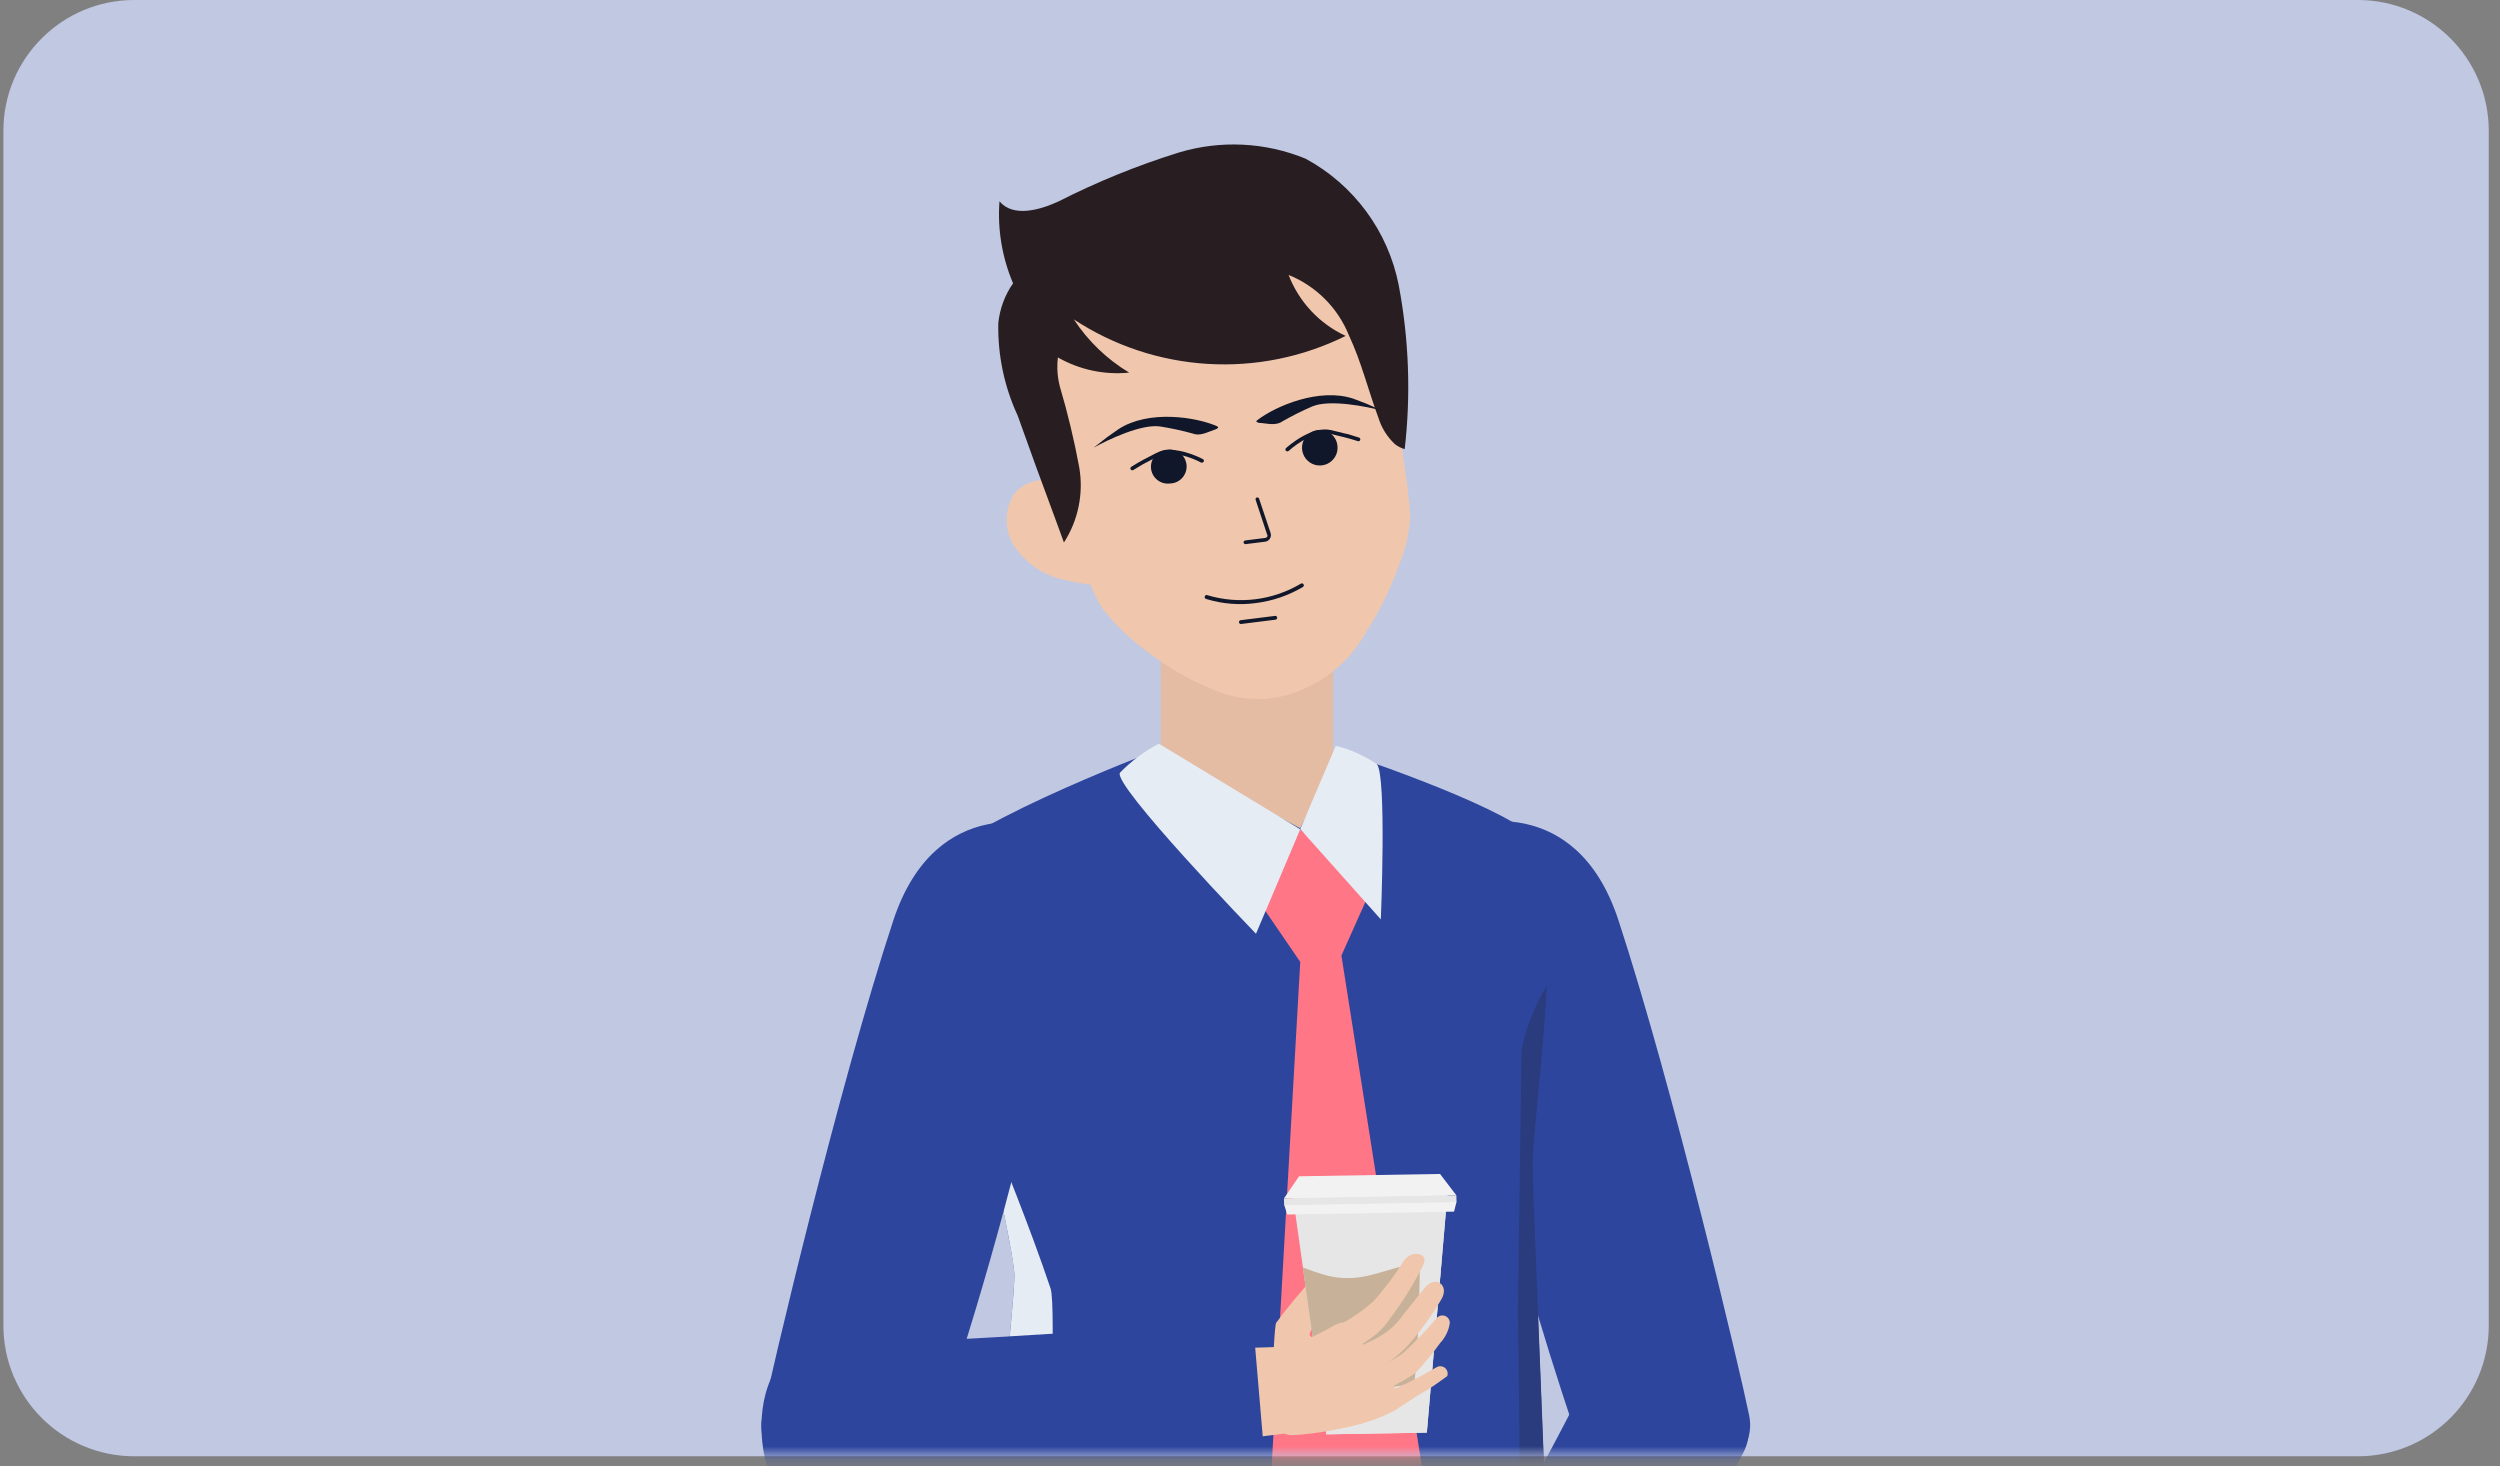 <svg width="191" height="112" viewBox="0 0 191 112" fill="none" xmlns="http://www.w3.org/2000/svg">
<rect x="0" y="0" width="191" height="112" fill="#808080" stroke="none"/>
<g id="Group 3399">
<g id="Group 3375">
<path id="Rectangle 383" d="M0.258 10C0.258 4.477 4.735 0 10.258 0H180.142C185.665 0 190.142 4.477 190.142 10V101.26C190.142 106.783 185.665 111.26 180.142 111.26H10.258C4.735 111.26 0.258 106.783 0.258 101.26V10Z" fill="#C0C8E2"/>
<g id="Group">
<g id="Layer 1">
<g id="Clip path group">
<mask id="mask0_1_1300" style="mask-type:luminance" maskUnits="userSpaceOnUse" x="1" y="0" width="190" height="112">
<g id="clip-path">
<path id="Vector" d="M190.143 0H1.742V111.26H190.143V0Z" fill="white"/>
</g>
</mask>
<g mask="url(#mask0_1_1300)">
<g id="Group_2">
<g id="take coffee">
<path id="Vector_2" d="M111.889 63.092C111.889 63.092 120.345 60.288 123.638 70.272C127.837 83.074 132.969 104.837 133.637 108.145C134.764 113.723 122.837 116.126 121.339 112.224C119.351 107.062 107.201 69.886 111.889 63.092Z" fill="#2D459D"/>
<path id="Vector_3" d="M101.846 45.32H88.688V64.976H101.846V45.32Z" fill="#E4BCA3"/>
<path id="Vector_4" d="M85.098 44.786C83.674 44.767 82.258 44.567 80.885 44.193C79.502 43.805 78.303 42.937 77.502 41.745C77.113 41.144 76.906 40.443 76.906 39.727C76.906 39.011 77.113 38.311 77.502 37.71C77.957 37.179 78.583 36.825 79.273 36.711C79.962 36.597 80.669 36.73 81.27 37.087C81.849 37.443 85.988 44.831 85.098 44.786Z" fill="#F0C7AD"/>
<path id="Vector_5" d="M87.456 16.184C87.679 16.11 89.785 15.547 90.023 15.502C96.906 14.019 103.641 13.44 105.495 24.403C105.495 24.403 107.706 36.923 107.735 39.46C107.669 40.774 107.367 42.065 106.845 43.273C106.195 45.088 105.333 46.821 104.279 48.435C103.108 50.52 101.213 52.103 98.953 52.886C96.995 53.455 94.9 53.335 93.019 52.544C91.126 51.804 89.344 50.806 87.723 49.578C86.427 48.664 85.268 47.57 84.282 46.329C84.169 46.181 84.066 46.028 83.97 45.869C82.754 43.658 78.407 31.702 78.407 31.702C74.639 21.199 80.751 18.336 87.456 16.184Z" fill="#F0C7AD"/>
<path id="Vector_6" d="M87.329 16.322C87.546 16.247 89.596 15.683 89.827 15.639C96.527 14.154 103.083 13.575 104.888 24.546C104.888 24.546 107.039 37.076 107.068 39.615C107.003 40.93 106.71 42.222 106.202 43.43C105.569 45.247 104.73 46.981 103.704 48.597C102.564 50.683 100.719 52.268 98.52 53.05C96.613 53.62 94.574 53.5 92.744 52.709C90.901 51.968 89.166 50.969 87.589 49.74C86.327 48.826 85.199 47.731 84.239 46.489C84.13 46.341 84.028 46.187 83.936 46.028C82.752 43.816 78.521 31.851 78.521 31.851C74.853 21.34 80.802 18.474 87.329 16.322Z" fill="#F0C7AD"/>
<path id="Vector_7" d="M80.558 39.46L81.285 41.448C82.376 39.752 82.794 37.71 82.457 35.722C82.072 33.635 81.576 31.57 80.974 29.536C80.784 28.81 80.734 28.055 80.825 27.311C82.476 28.252 84.379 28.657 86.27 28.468C84.573 27.448 83.128 26.058 82.042 24.403C85.092 26.408 88.614 27.58 92.258 27.801C95.902 28.023 99.54 27.286 102.81 25.664C100.807 24.736 99.243 23.066 98.449 21.006C99.49 21.426 100.436 22.053 101.229 22.848C102.022 23.644 102.646 24.591 103.063 25.634C104.012 27.652 104.546 29.862 105.317 31.939C105.555 32.698 105.984 33.382 106.564 33.927C106.788 34.104 107.045 34.236 107.32 34.312C107.799 30.135 107.644 25.909 106.86 21.777C106.458 19.742 105.611 17.821 104.38 16.152C103.149 14.482 101.565 13.106 99.74 12.12C96.654 10.856 93.228 10.694 90.038 11.66C86.888 12.643 83.826 13.888 80.885 15.383C79.401 16.066 77.398 16.615 76.36 15.383C76.201 17.523 76.557 19.67 77.398 21.644C76.769 22.545 76.381 23.591 76.271 24.685C76.219 27.126 76.727 29.546 77.754 31.761C78.664 34.322 79.599 36.889 80.558 39.46Z" fill="#281E22"/>
<path id="Vector_8" d="M102.247 57.366C102.247 57.366 114.337 61.327 117.082 63.878C119.826 66.43 117.082 85.789 117.082 88.815C117.082 91.842 118.313 119.123 118.313 122.624C118.313 126.125 111.074 129.062 95.542 129.062C80.01 129.062 75.248 123.306 75.248 121.437C75.248 119.568 77.502 100.001 77.502 97.434C77.502 94.868 71.361 69.382 71.361 66.578C71.361 63.774 88.272 57.351 88.272 57.351L99.339 63.285L102.247 57.366Z" fill="#2D459D"/>
<path id="Vector_9" d="M80.039 119.82C80.039 114.094 80.736 99.837 80.261 98.428C78.629 93.592 76.731 89.008 74.906 84.305C76.271 90.551 77.502 96.292 77.502 97.449C77.502 100.015 75.247 119.582 75.247 121.452C75.247 122.935 78.422 127.104 88.064 128.557C85.156 125.868 82.472 122.946 80.039 119.82Z" fill="#E5ECF4"/>
<path id="Vector_10" d="M118.179 75.301C117.281 76.788 116.63 78.411 116.251 80.107C116.251 80.107 115.969 99.14 115.969 100.297C116.088 108.605 116.206 116.779 115.865 125.071V125.843C117.512 124.893 118.328 123.781 118.328 122.624C118.328 119.123 117.096 91.856 117.096 88.815C117.096 87.228 117.853 81.116 118.179 75.301Z" fill="#2A3C7E"/>
<path id="Vector_11" d="M79.995 63.151C79.995 63.151 71.539 60.347 68.246 70.331C64.047 83.074 58.914 104.896 58.247 108.204C57.12 113.782 69.047 116.185 70.545 112.284C72.533 107.121 84.682 69.946 79.995 63.151Z" fill="#2D459D"/>
<path id="Vector_12" d="M99.339 63.359L104.59 68.299L102.484 73.002L108.803 113.115L103.314 121.63L97.069 113.515L99.339 73.491L96.031 68.655L99.339 63.359Z" fill="#FF7687"/>
<path id="Vector_13" d="M102.054 56.98C103.172 57.253 104.233 57.725 105.184 58.374C105.955 59.146 105.496 70.242 105.496 70.242L99.339 63.344L102.054 56.98Z" fill="#E5ECF4"/>
<path id="Vector_14" d="M88.539 56.817C87.439 57.39 86.437 58.137 85.572 59.027C84.905 59.888 95.957 71.34 95.957 71.34L99.339 63.359L88.539 56.817Z" fill="#E5ECF4"/>
<path id="Vector_15" d="M105.911 133.601C105.911 133.601 118.743 110.771 121.443 104.985C124.143 99.2 135.833 105.727 133.222 110.919C130.611 116.111 117.067 140.144 117.067 140.144L105.911 133.601Z" fill="#2D459D"/>
<path id="Vector_16" d="M103.003 102.73L92.025 103.087L90.898 110.415L101.638 109.095L103.003 102.73Z" fill="#F0C7AD"/>
<path id="Vector_17" d="M95.719 100.876C95.719 100.876 69.15 102.775 62.667 102.745C56.185 102.715 57.104 116.304 62.949 116.096C68.794 115.888 96.832 113.96 96.832 113.96L95.719 100.876Z" fill="#2D459D"/>
<path id="Vector_18" d="M97.218 105.816C97.218 105.816 97.307 101.855 97.485 101.084C98.323 99.941 99.224 98.847 100.185 97.805C100.185 97.805 101.446 96.722 101.994 98.829L100.407 100.98L100.036 101.974L101.327 103.457C101.327 103.457 98.953 107.166 97.218 105.816Z" fill="#F0C7AD"/>
<path id="Vector_19" d="M109.011 109.451L101.342 109.584L98.731 91.07L110.613 90.848L109.011 109.451Z" fill="#E6E6E6"/>
<path id="Vector_20" d="M108.27 105.683C106.18 106.055 104.057 106.214 101.935 106.157H100.852L99.532 96.826C100.017 97.025 100.512 97.198 101.015 97.346C101.974 97.649 102.99 97.725 103.982 97.568C105.125 97.375 106.222 96.96 107.35 96.678C108.244 96.385 109.192 96.299 110.124 96.426L109.353 105.43C108.997 105.549 108.626 105.623 108.27 105.683Z" fill="#C7B299"/>
<g id="Group_3" style="mix-blend-mode:multiply">
<path id="Vector_21" d="M107.602 107.329C108.507 106.395 108.418 96.574 108.625 90.892H110.613L109.011 109.451L101.342 109.584L101.208 108.649C103.24 108.961 106.697 108.293 107.602 107.329Z" fill="#E6E6E6"/>
</g>
<path id="Vector_22" d="M98.093 91.559L111.266 91.322L110.02 89.69L99.25 89.868L98.093 91.559Z" fill="#F2F2F2"/>
<path id="Vector_23" d="M111.089 92.568L98.346 92.791L98.108 92.034L111.281 91.812L111.089 92.568Z" fill="#F2F2F2"/>
<path id="Vector_24" d="M111.281 91.842L98.108 92.079L98.093 91.56L111.266 91.323L111.281 91.842Z" fill="#E6E6E6"/>
<path id="Vector_25" d="M98.835 109.643C100.78 109.519 102.702 109.16 104.561 108.575C105.407 108.323 106.371 107.967 106.608 107.092C106.694 106.626 106.638 106.145 106.445 105.712C105.985 104.229 104.472 103.843 103.775 102.004C103.285 100.713 102.44 100.965 101.802 101.336C100.051 102.36 98.479 102.686 97.248 104.57C97.068 104.839 96.966 105.152 96.951 105.475C96.906 106.81 97.01 109.777 98.835 109.643Z" fill="#F0C7AD"/>
<path id="Vector_26" d="M102.277 103.843C103.552 102.849 105.095 102.359 106.089 100.876C107.103 99.56 107.988 98.149 108.73 96.663C109.219 95.713 107.854 95.447 107.246 96.322C106.58 97.404 105.82 98.427 104.976 99.378C103.954 100.297 102.792 101.048 101.535 101.603C100.734 102.048 101.52 104.407 102.277 103.843Z" fill="#F0C7AD"/>
<path id="Vector_27" d="M104.279 105.059C105.703 104.48 106.958 103.551 107.929 102.359C108.748 101.404 109.478 100.377 110.109 99.288C110.792 98.176 109.635 97.375 108.833 98.413C107.632 99.897 106.771 101.009 106.771 101.009C105.421 102.493 103.804 102.73 102.232 103.62C101.134 104.199 103.167 105.712 104.279 105.059Z" fill="#F0C7AD"/>
<path id="Vector_28" d="M104.101 107.24C105.925 106.098 107.468 105.43 108.195 104.837C108.856 104.131 109.471 103.383 110.035 102.597C110.42 102.186 110.673 101.669 110.761 101.113C110.772 100.998 110.746 100.881 110.688 100.781C110.63 100.68 110.542 100.6 110.436 100.551C110.331 100.502 110.213 100.487 110.098 100.508C109.984 100.529 109.879 100.585 109.797 100.668C109.011 101.59 108.174 102.466 107.29 103.294C105.807 104.525 103.745 104.689 102.128 105.371C100.896 105.935 102.958 107.937 104.101 107.24Z" fill="#F0C7AD"/>
<path id="Vector_29" d="M102.469 109.124C103.812 108.89 105.115 108.471 106.341 107.878C106.727 107.7 108.032 106.75 108.893 106.276C109.368 106.024 110.569 105.134 110.569 105.134C110.609 105.023 110.613 104.903 110.581 104.79C110.549 104.677 110.483 104.577 110.392 104.504C110.3 104.43 110.188 104.387 110.071 104.38C109.954 104.374 109.838 104.403 109.738 104.466C109.19 104.777 108.166 105.386 106.92 105.949C105.169 106.78 102.974 106.528 101.149 107.107C99.918 107.522 101.238 109.376 102.469 109.124Z" fill="#F0C7AD"/>
</g>
</g>
</g>
</g>
</g>
</g>
<g id="Group 3369">
<path id="Vector_30" d="M95.951 46.074C94.683 46.245 93.394 46.141 92.17 45.768C92.147 45.765 92.125 45.757 92.106 45.745C92.086 45.732 92.07 45.715 92.057 45.695C92.045 45.675 92.038 45.653 92.035 45.63C92.033 45.607 92.035 45.583 92.043 45.561C92.051 45.539 92.064 45.519 92.08 45.503C92.096 45.486 92.116 45.474 92.138 45.466C92.16 45.458 92.184 45.455 92.207 45.458C92.23 45.46 92.252 45.468 92.272 45.48C93.456 45.831 94.699 45.934 95.924 45.781C97.149 45.627 98.329 45.222 99.389 44.59C99.406 44.58 99.425 44.574 99.444 44.571C99.463 44.568 99.483 44.569 99.502 44.574C99.521 44.579 99.539 44.588 99.554 44.6C99.57 44.612 99.583 44.626 99.593 44.643C99.603 44.66 99.609 44.679 99.612 44.698C99.615 44.717 99.613 44.737 99.609 44.756C99.603 44.775 99.595 44.793 99.583 44.808C99.571 44.824 99.556 44.837 99.54 44.847C98.44 45.497 97.218 45.915 95.951 46.074Z" fill="#11172A"/>
<path id="Vector_31" d="M97.449 47.344L94.821 47.673C94.782 47.678 94.744 47.667 94.713 47.643C94.682 47.62 94.662 47.584 94.657 47.546C94.653 47.507 94.663 47.468 94.687 47.438C94.711 47.407 94.746 47.387 94.785 47.382L97.412 47.054C97.451 47.049 97.49 47.059 97.521 47.083C97.551 47.107 97.571 47.142 97.576 47.181C97.581 47.219 97.57 47.258 97.546 47.289C97.522 47.32 97.487 47.34 97.449 47.344Z" fill="#11172A"/>
<path id="Vector_32" d="M96.694 41.381L95.171 41.571C95.135 41.576 95.097 41.566 95.067 41.544C95.037 41.523 95.016 41.49 95.009 41.453C95.007 41.434 95.008 41.415 95.013 41.396C95.018 41.378 95.027 41.36 95.039 41.345C95.05 41.33 95.065 41.317 95.082 41.308C95.099 41.298 95.117 41.292 95.136 41.29L96.659 41.099C96.691 41.095 96.723 41.084 96.751 41.067C96.779 41.05 96.804 41.027 96.823 41C96.834 40.97 96.838 40.937 96.834 40.905C96.83 40.873 96.818 40.843 96.8 40.816L95.93 38.187C95.918 38.152 95.92 38.113 95.936 38.08C95.952 38.047 95.981 38.021 96.016 38.009C96.051 37.996 96.09 37.999 96.123 38.015C96.156 38.031 96.182 38.06 96.194 38.095L97.074 40.722C97.098 40.794 97.106 40.869 97.096 40.944C97.087 41.018 97.061 41.09 97.02 41.153C96.983 41.21 96.936 41.26 96.88 41.299C96.824 41.338 96.76 41.366 96.694 41.381Z" fill="#11172A"/>
<path id="Vector_33" d="M102.165 33.942C102.217 34.208 102.19 34.483 102.085 34.732C101.98 34.981 101.803 35.194 101.577 35.342C101.351 35.491 101.085 35.568 100.815 35.564C100.544 35.561 100.281 35.477 100.059 35.323C99.836 35.169 99.665 34.952 99.567 34.699C99.469 34.447 99.448 34.172 99.507 33.908C99.567 33.644 99.704 33.404 99.9 33.218C100.097 33.032 100.345 32.91 100.612 32.866C100.961 32.803 101.32 32.882 101.611 33.084C101.902 33.285 102.101 33.594 102.165 33.942Z" fill="#11172A"/>
<path id="Vector_34" d="M98.362 34.486C98.332 34.488 98.302 34.48 98.277 34.465C98.251 34.449 98.231 34.426 98.219 34.398C98.207 34.371 98.204 34.34 98.21 34.311C98.216 34.282 98.23 34.255 98.252 34.234C98.447 34.062 100.221 32.501 101.715 32.865L102.73 33.113C102.918 33.146 103.102 33.196 103.281 33.26L103.824 33.429C103.842 33.433 103.86 33.441 103.875 33.452C103.89 33.463 103.903 33.478 103.912 33.494C103.922 33.511 103.928 33.529 103.93 33.547C103.932 33.566 103.93 33.585 103.924 33.603C103.919 33.622 103.91 33.64 103.898 33.656C103.886 33.671 103.871 33.684 103.854 33.693C103.836 33.703 103.818 33.709 103.798 33.711C103.779 33.713 103.759 33.711 103.74 33.705L103.197 33.537L102.667 33.396L101.652 33.149C100.555 32.882 99.118 33.84 98.447 34.456L98.362 34.486Z" fill="#11172A"/>
<path id="Vector_35" d="M87.935 35.76C87.949 35.933 87.997 36.102 88.078 36.255C88.158 36.409 88.269 36.545 88.403 36.656C88.537 36.766 88.692 36.848 88.859 36.896C89.025 36.945 89.2 36.96 89.373 36.939C89.552 36.937 89.729 36.898 89.893 36.825C90.056 36.751 90.203 36.644 90.323 36.511C90.443 36.378 90.535 36.221 90.591 36.051C90.648 35.881 90.669 35.701 90.653 35.522C90.637 35.344 90.584 35.17 90.497 35.013C90.411 34.856 90.293 34.718 90.151 34.609C90.008 34.5 89.845 34.421 89.671 34.378C89.497 34.335 89.315 34.328 89.139 34.359C88.793 34.386 88.473 34.548 88.248 34.811C88.022 35.074 87.91 35.415 87.935 35.76Z" fill="#11172A"/>
<path id="Vector_36" d="M91.871 35.337C91.843 35.349 91.813 35.353 91.783 35.348C91.003 34.934 89.424 34.353 88.455 34.878L87.53 35.358C87.369 35.438 87.213 35.527 87.061 35.623L86.585 35.91C86.552 35.928 86.513 35.934 86.475 35.926C86.438 35.918 86.405 35.897 86.382 35.866C86.372 35.849 86.366 35.831 86.363 35.811C86.36 35.792 86.361 35.772 86.366 35.753C86.371 35.734 86.38 35.716 86.392 35.7C86.404 35.685 86.419 35.672 86.436 35.662L86.903 35.377L87.399 35.099L88.324 34.619C89.654 33.911 91.696 34.965 91.929 35.094C91.956 35.117 91.974 35.15 91.978 35.186C91.983 35.222 91.974 35.258 91.953 35.288C91.931 35.312 91.903 35.329 91.871 35.337Z" fill="#11172A"/>
<path id="Vector_37" d="M103.414 30.466C100.802 29.582 97.439 31.036 96.064 32.095C96.064 32.095 95.956 32.177 95.992 32.222C96.093 32.291 96.215 32.325 96.338 32.316C96.806 32.356 97.488 32.537 97.959 32.202C98.705 31.773 99.476 31.388 100.266 31.047C101.606 30.496 104.384 31.054 105.585 31.367L104.386 30.837L103.414 30.466Z" fill="#11172A"/>
<path id="Vector_38" d="M85.446 32.792C87.759 31.282 91.377 31.864 92.96 32.552C92.96 32.552 93.086 32.615 93.063 32.667C93.04 32.719 92.969 32.778 92.76 32.843C92.315 32.987 91.69 33.341 91.161 33.132C90.329 32.901 89.484 32.718 88.63 32.581C87.197 32.377 84.65 33.591 83.555 34.201L84.596 33.391L85.446 32.792Z" fill="#11172A"/>
</g>
</g>
</g>
</svg>
